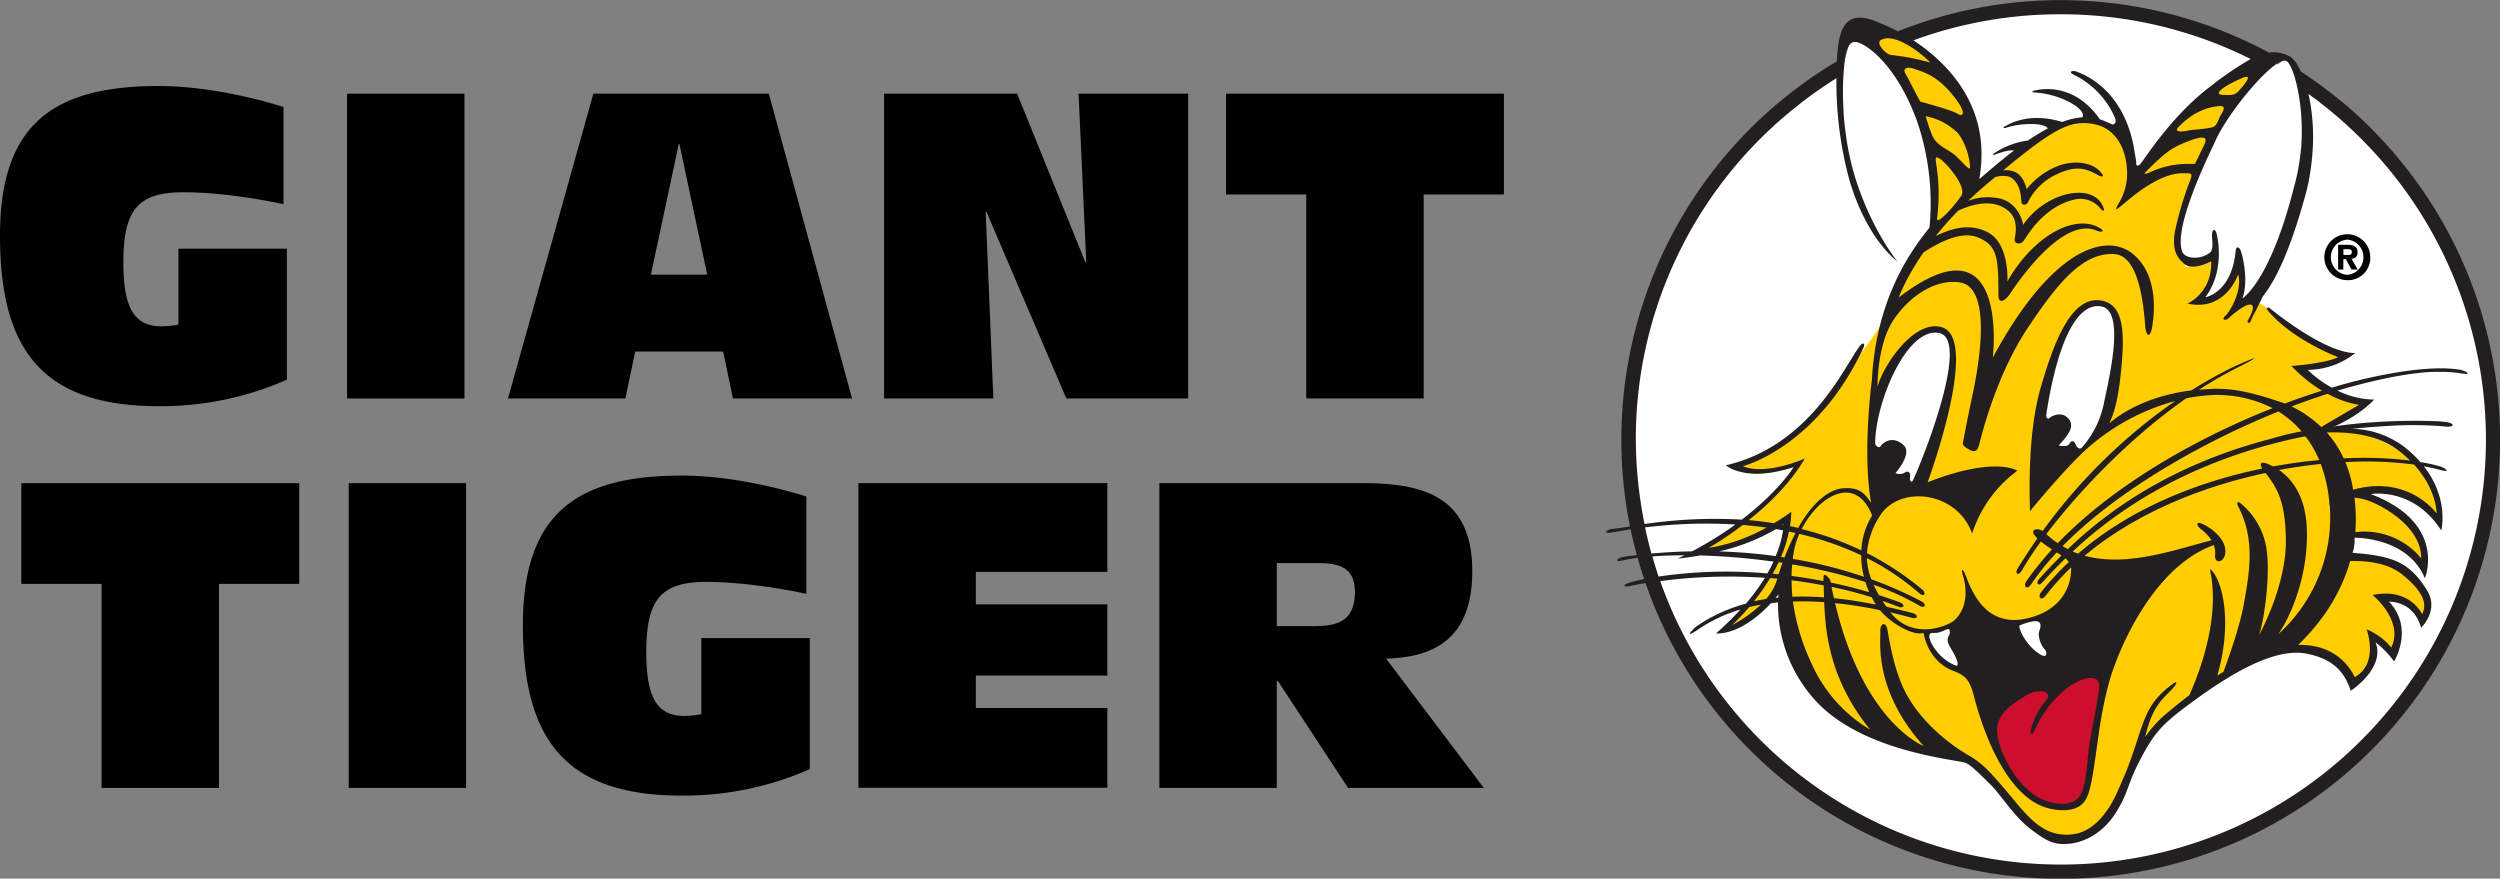 <svg xmlns="http://www.w3.org/2000/svg" id="Layer_1" data-name="Layer 1" viewBox="0 0 807.99 283.95"><rect x="0" y="0" width="807.99" height="283.95" fill="#808080" stroke="none"/><defs><style>.cls-1{fill:#fff;}.cls-2{fill:#ffcd00;}.cls-3{fill:#ce0e2d;}.cls-4{fill:#231f20;}</style></defs><path d="M92.72,122.72a101,101,0,0,1-41.39,8.56C13.39,131.28,0,112.79,0,76.09S18.08,27.8,51.33,27.8C65,27.8,80.16,31,91.62,34.56V66c-7.46-1.66-21.11-3.87-32.29-3.87-14.49,0-19.46,5.39-19.46,22.63,0,14.21,3.18,20.7,12.28,20.7a31.54,31.54,0,0,0,5.52-.55V80.37H92.72v42.35Z"></path><path d="M112.17,30.28h37.94v98.51H112.17Z"></path><path d="M233.72,113.62H205.3l-3.18,15.17H164.18l27.59-98.51h56.71l26.9,98.51H236.89l-3.17-15.17ZM219.64,46.56h-.27l-9,42.22h18.21l-9-42.22Z"></path><path d="M285.73,30.28h43l22.07,54.5h.28l-2.49-54.5H384v98.51H344.64L318.84,68.5h-.27l2.48,60.29H285.73V30.28Z"></path><path d="M422.18,62.84H396.24V30.28h89.82V62.84H460.12v65.95H422.18V62.84Z"></path><path d="M32.83,188.71H6.89V156.15H96.71v32.56H70.77v65.95H32.83Z"></path><path d="M112.71,156.14h37.94v98.51H112.71Z"></path><path d="M261.72,248.59a101.16,101.16,0,0,1-41.39,8.55C182.39,257.14,169,238.65,169,202s18.07-48.29,51.33-48.29c13.66,0,28.83,3.18,40.29,6.76v31.46c-7.46-1.66-21.11-3.86-32.29-3.86-14.49,0-19.45,5.38-19.45,22.62,0,14.21,3.17,20.7,12.27,20.7a31.54,31.54,0,0,0,5.52-.55V206.23h35.05v42.36Z"></path><path d="M277.44,156.14h80.44v28.7h-42.5v10.49h42.5v23h-42.5v10.49h42.5v25.79H277.44Z"></path><path d="M374.71,156.14h65.67c19.32,0,35.46,4.14,35.46,28.43,0,18.62-8.83,27.87-27.87,28.28l31.59,41.8H435.69l-22.63-34.49h-.41v34.49H374.71V156.14Zm37.94,46.23h11.86c7.46,0,13.39-1.38,13.39-11,0-6.35-3-9.38-11.46-9.38H412.65Z"></path><path class="cls-1" d="M765.28,242.17a140.71,140.71,0,1,0-199,0A140.72,140.72,0,0,0,765.28,242.17Z"></path><path class="cls-2" d="M779,148s-1.78-1.53,3.58,3.83,6.89,18.88,5.61,16.59-4.34-4.34-11-7.66-18.12-.76-18.12-.76c8.67-.51,15.56,6.37,20.92,11.48s3.57,13.52,3.07,12-4.85-5.62-10.72-8.43-13.27-1.78-13.27-1.78l.51,7.4c19.39-.51,23.48,10.72,24.75,13s-1.53,8.17-2,7.15c-4.2-8.39-12.25-6.38-12.25-6.38,8.17,6.13,4.42,18.45,3.32,17.35-1.28-1.27-6.38-5.36-6.38-5.36a38.48,38.48,0,0,1-.26,7.15c-.51,4.34-5.61,7.4-5.61,7.4l-1.28.25c-.76-7.39-10-9.18-14.29-10.71s-9.95-.26-14.29,1.78-11.23,6.38-19.65,11.23-18.12,15.57-19.39,18.88-8.17,17.86-12,23a16.54,16.54,0,0,1-13.52,6.38c-4.09,0-8.94-3.83-11-5.62S643,252.35,641.17,250.31a20.49,20.49,0,0,0-10.2-6.12c-4.59-1-13-2.55-17.36-3.83s-12.24-2.81-21.69-11.23-13-22.2-13.77-25.51-1-14.55-1-14.55-.52-1.28-3.58,3.83-14,10.72-14,10.72-3.06,1.27-1.53,0a70.17,70.17,0,0,0,14-16.85,38.49,38.49,0,0,0,5.61-17.86s1.65-1.32-1.28.26a90.34,90.34,0,0,1-27.56,9.7c23-12.51,32.41-28.33,32.41-28.33-1,.77-9.44,2.3-13,2.55s-8.17-2-8.17-2l.77.51a68.38,68.38,0,0,0,21.94-13.27c3.58-3.32,8.42-7.4,13-15.57S610.14,104,612.09,97.2C614.84,87.6,624.85,76,624.85,76c2.55-21.94-4.08-39.3-8.17-46.7C612.79,22.26,603.42,13,603.42,13c-1.79-1-.77-2.8,1.27-2.8,11.49,0,16.59,7.39,20.93,11.22S634.29,33.66,637.36,39s-.26,24-.26,24-2.81,3.32,2.55-2.3,14.81-11.48,19.14-15.31S673.08,39,674.87,39s6.12,1.79,10.46,4.09,4.34,16.33,4.34,16.33C703.2,37,722.59,25,725.91,22.69s8.42-2.8,5.35-.51S717.33,40.06,713.4,48.47c-3.57,7.65-8.93,26-9.44,29.6s1,6.38,5.11,7.14a9.75,9.75,0,0,0,7.14-1.53c.26,9.7-5.87,14.55-5.87,14.55,8.42,1,13.78-12.51,13.78-12.51,1.78,8.17-.51,13-.51,13L728,97l1.27.51s4.11,1.94,4.79,3.4c0,0,15.74,12.54,23.82,14.46a57.25,57.25,0,0,1-14.46,3.61,1.91,1.91,0,0,1,1.49,2.13s9.78,7,19.56,9.35l-9.57,6.17-5.74,3.4s12.61-4.64,29.87,8Z"></path><path class="cls-3" d="M651.65,225.55c-3.45,2-8.93,6.64-7.4,11.74s3.06,10.72,6.63,14.81,6.64,7.14,9.7,8.16,6.89,1.53,8.42,1,5.61-3.83,5.87-6.38,1.28-10.72,2.55-17.86S680,222.49,680,220.71s-5.1-2.81-8.42-1.28-6.21,4.28-8.67,3.57c-3.58-1-7.66.52-11.23,2.55Z"></path><path class="cls-1" d="M627.41,204.12c-1.79,1-4.09,0-4.34,1.28-.48,2.41.14,4,2,5.87a27.63,27.63,0,0,0,6.63,5.36c1.17.58,3.32.76,2.55-1.28s-3.06-5.87-2.8-8.42-.51-4.85-4.09-2.81Z"></path><path class="cls-1" d="M651.9,202.33c-2.16,1.09,3.58,9.19,6.13,10.72s4.85,1.53,4.85-.51-1.53-2-2-4.34a9.5,9.5,0,0,1,0-5.35c.51-1.79,0-2.3-2.05-2.3A19.75,19.75,0,0,0,651.9,202.33Z"></path><path class="cls-1" d="M623.07,107.66c-3.81,1.21-8.17,5.1-13,15.06-4.71,9.66-5.36,15.82-4.84,23.47s2.29,12.51,7.65,12.51,7.74-.51,10.46-8.68c3.07-9.19,8.42-27.05,7.91-34.2s-2.55-9.95-8.16-8.16Z"></path><path class="cls-1" d="M665.17,113.28c-3.44,8.27-6.12,21.43-5.61,26.28s4.34,9.7,8.16,8.68,7.4-2.81,10.47-8.68,6.4-21.13,6.63-30.11c.26-9.7-5.43-13.37-12.25-8.68-4.47,3.08-6.12,9.44-7.4,12.51Z"></path><path class="cls-1" d="M599.34,10.18S581,46.24,616.82,87.12l6.95-12.65s10.72-34.1-24.43-64.29Z"></path><path class="cls-1" d="M739,18.84s-38.7,24.79-32.73,67.34c0,0,7.36-.27,8.18-3.63,0,0,5.36,5.17-4.14,15.67,0,0,9.84.22,13.78-12.5,0,0,2.61,8.11-.51,13,0,0,15-15.39,18.47-32.49,0,0,9.62-31.23-3.05-47.4Z"></path><path d="M754.25,126l1.6-.47-1.6.46Z"></path><path d="M754.25,126l1.6-.47-1.6.46Z"></path><path d="M757.38,87.12h-1.71v-8h3c2.06,0,3.28.59,3.28,2.42A1.87,1.87,0,0,1,760,83.62l2,3.49h-2l-1.84-3.35h-.8v3.35Zm1.51-4.71c.77,0,1.22-.16,1.22-1s-.88-.88-1.53-.88h-1.2V82.4h1.51Zm-.27,8.14a7.42,7.42,0,1,1,7.44-7.42A7.18,7.18,0,0,1,758.62,90.55Zm0-13.11a5.71,5.71,0,0,0,0,11.39h0a5.72,5.72,0,0,0,0-11.4Z"></path><path class="cls-4" d="M768.45,43.67s-.92-1-.94-1q-4.86-5-10.19-9.46L757,33q-1.65-1.39-3.36-2.72c-.34-.28-.67-.53-1-.76-2.91-2.25-5.92-4.38-9-6.4-1.13-2.5-2.37-4.18-3.53-4.82A10.38,10.38,0,0,0,733.33,17a142.27,142.27,0,0,0-120-6.86,47.93,47.93,0,0,0-5.43-2.55c-11.15-5.18-13.54,1-14.15,10.59,0,.48-.08,1.21-.09,1.58v.07q-3.13,1.86-6.17,3.87h0l-1.24.84c-.75.5-1.49,1-2.23,1.55-2.82,2-6.08,4.48-9.52,7.37a142.17,142.17,0,0,0-47.7,136.69c-2.43.36-4.47.67-6.06.84-1.09.12-3.23,1.73.27,1.09,2-.35,4-.68,6-1,.59,2.81,1.25,5.58,2,8.32-2.08.25-3.6.48-4.47.62-1.54.24-3.49,1.94.4,1,1.25-.28,2.71-.54,4.32-.75q1,3.48,2.12,6.88c-1.89.4-3.54.81-4.91,1.23-1.73.51-2.33,1.62.51,1,1.48-.32,3.1-.64,4.84-.94A142,142,0,1,0,768.44,43.67Zm-29.62-24c1.58.55,3.71,6.57,4.65,14.7,0,0,.11.83.21,2.29h0a71.19,71.19,0,0,1,0,11.6l-.06,0c0,.6-.11,1.21-.17,1.83l0,0c-.14,1.18-.31,2.37-.52,3.55a53.16,53.16,0,0,1-1.4,6.3h0c-7.72,31-16.79,36.49-16.79,36.49,2.19-6-.18-14.91-.73-15.82s-1.34-.9-1.45.36c-1.25,13.79-9.82,15.1-9.82,15.1,6.18-8.19,4.18-18.55,3.64-20.56-.44-1.58-1.28-1.63-1.46,0s.72,5.09-.73,6.19c-3.09,2.32-8,2-8.91-.37-3.12-8.1,9.48-33,10.73-35.82,4.18-9.46,19-27.12,22.73-25.83ZM761,160.87a14.38,14.38,0,0,1,3.69.71c5.06,1.54,17.93,8.62,17.84,18.87A23.78,23.78,0,0,0,761.22,172c.1-1.31.17-2.65.17-4a58.69,58.69,0,0,0-.42-7.07Zm-.47-2.59a40.73,40.73,0,0,0-2.51-8.93,118.53,118.53,0,0,1,22.18.79c7.4,8.1,7.3,15.78,7.3,15.78s-9.06-12.66-27-7.64Zm12.36,51.05a20.5,20.5,0,0,0-8-5.93S769,214.5,761,218.86c0,0-4.14-10.8-18.23-10.42,7-6.76,13.67-15.89,16.77-27.1,4.27-.14,11.77.27,16.74,4.24,7.28,5.82,8.12,9.79,6.55,12.92,0,0-4-8.73-16-6.19,0,0,10.25,8.38,6,17Zm-15.43-61.22a33.64,33.64,0,0,0-5.46-8.33c8.6-.28,17.23,1.1,23.42,6a41.89,41.89,0,0,1,3.49,3.06,129.2,129.2,0,0,0-21.45-.71Zm-4.5,15.2A50.71,50.71,0,0,1,736.28,205c4.1-5.73,9.83-19.09,9.28-34.1-.4-10.94-5.15-16.36-9-19,4.57-.85,9.09-1.49,13.49-1.95a46.21,46.21,0,0,1,2.84,13.35Zm-20.46,13.91A23.6,23.6,0,0,0,724.55,163c-1.09-1.09-2-.93-1.09.82,5.47,10.66,3.59,21.2,1.64,31.92-1.24,6.78-4.8,16.82-6.47,21.36-.67.4-1.34.82-2,1.26,4.77-16.62,1.85-28.91-1.07-33.06-1.5-2.11-1.3-1.19-1.06.07,2.86,15.09-3.76,32.28-6.91,39.31-2.74,2.08-5.65,4.42-8.73,7.07a41.85,41.85,0,0,0-5.54,6.42c2.37-10.47,6.16-12.59,8.91-15.7,1.91-2.16,1-2.2.27-1.63-10.57,7.59-9.3,13.74-15.72,29.49-1.68,3.74-3,7.22-4.83,10.15-5.13,8.09-10.19,9.35-14.37,9.28-6.38-.11-10.66-3.93-16-10.37-8.09-9.75-10.55-12.37-14.73-14.91A59.47,59.47,0,0,1,621.53,232c-5.64-6.55-8.91-12.91-11.46-28.19-.54-3.27-2.54-2.36-2.36.37s-2.37,18.73,14,36.92c0,0-19.45-7.42-28.62-46.18a138.65,138.65,0,0,1,14.47,2.28c3.8,4.47,11,8.45,14.15,7.34,0,0,1.12,9,9.55,12.28,3.55,1.36,5.18,2.45,6.55,7.63s8.91,34.31,25.64,37.1c8.18,1.37,10.5-2.13,11.46-4.9,2.72-7.92,3-26.19,8.18-40.65,5-14,16-34,32.4-39.83a7.08,7.08,0,0,1,.42,3.09c-.28,3.27,2.91,2.5,3.28-.36.69-5.41-6.55-9.46-8-9.82s-1.23.76,0,1.82a14.69,14.69,0,0,1,3.56,3.71c-12.08,3.15-27.49,8.72-41,5,16.24-13.64,37.68-22.3,58.47-26.74,4.13,5.27,6.35,9.63,6.56,21.42.28,15-8.72,31.1-8.72,31.1,1.63-4.36,3.82-19.36,2.45-28.09ZM566.86,194.37a70,70,0,0,0,5.26-7.55l2.29.2c-.06.19-.11.38-.16.56a16.38,16.38,0,0,1-3.46,6c-1.32.21-2.63.46-3.93.74Zm2.23,1.06a43.08,43.08,0,0,1-9.31,6.61,63,63,0,0,0,5.56-5.83q1.86-.45,3.75-.78Zm5.7-3.3s0,.36-.09,1l-.82.07Zm-1.86-6.71c.67-1.19,1.32-2.43,1.92-3.72l1.25.19c-.46,1.26-.88,2.51-1.26,3.72ZM574,171c.75.12,1.51.26,2.26.4a32.9,32.9,0,0,1-2.37,8.32,173.2,173.2,0,0,0-18.3-1.51A64.75,64.75,0,0,0,574,171Zm-21.75,6.07a104.08,104.08,0,0,0,11-7.4c2.55.21,5.1.48,7.64.84a56.34,56.34,0,0,1-18.59,6.56Zm23.81-7.44.33-.25a2.46,2.46,0,0,1,0,.31ZM575.62,180a42.39,42.39,0,0,0,2.56-8.19l2.12.45a82.32,82.32,0,0,0-3.55,7.91Zm16.06,8.27c-.06-.28-.11-.56-.16-.84,0,0-2.31-3.31-2.18-.55,0,.3,0,.61,0,.92-3.51-.68-7-1.23-10.32-1.67,0-1.21.1-2.45.21-3.71a162.92,162.92,0,0,1,23.65,5.69,32.48,32.48,0,0,0,1.26,3.3c-4.22-1.25-8.4-2.29-12.5-3.15Zm13.3,4.82c.36.71.74,1.43,1.18,2.16a1.1,1.1,0,0,0,.09.14c-4.59-.91-9.11-1.62-13.53-2.06-.27-1.19-.53-2.41-.77-3.65Q598.44,191,605,193.06Zm-3.44-13.58a27.47,27.47,0,0,0,.88,6.9,149.38,149.38,0,0,0-23-5.79c.07-.58.15-1.15.24-1.73a25.46,25.46,0,0,1,1.86-6.33A98.75,98.75,0,0,1,601.54,179.48ZM582.29,171c5.48-10.79,17.46-17.89,22.78-4.38a23.39,23.39,0,0,0-3.49,11.28,98.11,98.11,0,0,0-19.29-6.9Zm7.13,18.19c0,1.21.06,2.5.1,3.87a95.1,95.1,0,0,0-10.23-.2c-.16-1.72-.25-3.49-.25-5.31,3.42.42,6.89,1,10.38,1.63Zm.15,5.43c.41,10.74,2.14,25.54,14.86,41.2a47,47,0,0,1-18.73-20.92,69.57,69.57,0,0,1-6.23-20.49,97.63,97.63,0,0,1,10.1.21Zm40.87,14.83c3.46,5.62,1.91,5.73,1.91,5.73-6.55-2.18-11-10.92-7.64-10.64s5.18-2.46,5.46-.55S628.26,205.86,630.44,209.41Zm30.28.27c1.09,1.09.72,2.77-.55,2.18-5.1-2.37-8.28-9.46-7.36-9.82,4.32-1.66,7.9-2.42,6.27,1.91-.57,1.54.55,4.64,1.64,5.73ZM654.45,225c4.63-3,9.27-1.37,6.82,1.36a23.58,23.58,0,0,0-4.91,9.55c-.4,1.87.5,1.77,1.36-.14,7-15.45,21.28-20.46,20.73-13.77-.43,5.28-3,15.82-3.54,21.55s-1,11.73-3.14,14.19-5.86,2.45-9.68,1.36c-9.89-2.82-16.19-16.51-16.64-22.37-.48-6.26,5.72-9.61,9-11.73Zm80.19-74.25c-.62-.33-1.18-.58-1.63-.77-2.73-1.14-2.61.19-1.87,1.45-20.79,4.27-42.58,12.85-59.5,27.5-.59-.21-1.17-.43-1.75-.68,23.82-22.32,52-32.62,75.2-37.25a34.77,34.77,0,0,1,4.47,7.69c-4.83.45-9.84,1.13-14.92,2.06ZM736.38,133a32.69,32.69,0,0,1,7.5,6.41,82.14,82.14,0,0,0-9.54,2.3c-21.39,5.51-45.53,16-66,35.75-.58-.29-1.16-.6-1.73-.94C683.84,159,710.76,143.34,736.38,133Zm-71.33,42.55a30.67,30.67,0,0,1-3.68-2.93c10.26-13.53,26.75-31,45.21-43.88a50.33,50.33,0,0,1,5.49-.83,39.73,39.73,0,0,1,22.41,4c-25,9.89-51.46,25-69.43,43.65ZM745,133.82a40.53,40.53,0,0,0-4.36-2.45q4.35-1.67,8.6-3.1l2.61-.87c2.1-.68,4.16-1.31,6.2-1.9v0s2.83-.83,6.94-1.83v0q2.52-.63,4.94-1.14a.08.08,0,0,0,0,0c6.05-1.3,13.26-2.5,18.7-2.34l.24,0a39.06,39.06,0,0,1,6.27.45c4.62.75,1.44-.89,0-1.12a39,39,0,0,0-6.52-.48c-11.95.11-26,3.68-31.81,5.32l-.54.15-.63.18-1.6.48v0c-1.22.37-2.45.73-3.69,1.13l-2.89.93q-4.46,1.47-9,3.18c-13.47-4.64-19.22-5.29-27.77-4.42a127.62,127.62,0,0,1,11.86-6.88c13.24-6.7.72-1.23-.69-.54a139.92,139.92,0,0,0-13.63,7.61c-17.89,2.22-26.51,10.68-26.51,10.68,1.09-2.45,2.73-6,3.82-17.18s1.37-21.82-7.09-22.64c-10.08-1-15.55,17.18-18.55,27s-4.37,23.19-3.82,41.19c0,0,9.53-11.74,17.19-19.09A70.59,70.59,0,0,1,703,129.61a178.74,178.74,0,0,0-42.81,42c-1.47-1.05-5-.74-1.72,2.42-2.23,3.17-4.4,6.46-6.48,9.87-.8,1.31.26,2.57,1.48.44a100.33,100.33,0,0,1,6.14-9.31,36.79,36.79,0,0,0,3.59,2.54,97,97,0,0,0-8.33,10.34c-1,1.46.14,3.08,1.71.75a84,84,0,0,1,8.15-10.12l1.54,1c-2.53,2.51-5,5.08-7.28,7.64-1,1.14-.39,2.73,1.25.89,2.15-2.39,4.6-5,7.29-7.59a6.63,6.63,0,0,1,1.11,1.15,90.36,90.36,0,0,0-9,9.82c-1.1,1.4-.09,3.14,1.64.92a80.69,80.69,0,0,1,8.11-9,2.45,2.45,0,0,1,0,.39c0,6-3.27,13.54-14.19,16.09-12.82,3-17.6-7.67-19.88-13.8-1-2.65-1.64-2.21-.85.16,0,0,3,8.73-2.73,14.19-1.76,1.68-13.35,6.93-20.77-2.48q3.45.8,6.8,1.71c2.37.65,2.06-1,.57-1.43q-4.36-1.16-8.66-2.1c-.41-.63-.83-1.25-1.23-1.88q2.46.85,4.91,1.81c2.28.9,2.27-.77.82-1.3q-3.45-1.29-6.87-2.37a37.57,37.57,0,0,1-1.78-3.37,87.27,87.27,0,0,1,14.71,6.7c2.11,1.24,2.32-.49,1-1.21a129.84,129.84,0,0,0-16.43-7.26,20.57,20.57,0,0,1-1.43-6.84,82.19,82.19,0,0,1,16.85,11.29c1.86,1.61,2.28-.11,1.09-1.09a95.82,95.82,0,0,0-17.92-11.82,25.41,25.41,0,0,1,4.11-11.92c6.16-10.12,24.88-8.3,29.87,5.59A40.83,40.83,0,0,1,652,152.13s-7.11-4.84-29,3.73c1.24-3.39,16.69-46.52,4.56-50.11-9-2.65-19.1,12.69-20.74,19.24,0,0-.27-13.65,5.32-21.83s14.05-13.09,21.42-11.86,8.64,14.81,3.68,37.64c-1.36,6.28-2.86,14.32-2.86,14.32s-.36.79,2.23,2.14c1.71.9,2.54.37,3.09-1.82s5.29-21.93,15.46-37.28c9.64-14.55,17.83-24.67,28-24.19,3.82.18,8.75,3.5,10.18,23.47.18,2.54,1.46,4.18,2.18.36s2.37-17.1-6.36-24-26.19-1.45-45.1,33.65c0,0,5.64-47.1-30.37-19.46,0,0,2-5.9,8-14.56,4.74-3.09,12.09-7,17.37-4.9,6.55,2.54,6.82,6.7,6.82,18.73,0,3.27,2.37,1.64,3.82-.54s16.47-25,27.76-20.39c2.49,1,2.79,0,.61-1.08-8.25-4.19-21.26,3.43-29.28,17.55,0,0,.74-12.09-6.28-15.82-6.07-3.22-12.07-1.13-16.86,1.13,2.08-2.59,4.47-5.34,7.23-8.18,3.7-1.7,9.91-3.71,14.63-1,3.25,1.84,4.73,4.54,3.64,10-.36,1.82,1.82,2.18,2.91.73s6.35-11.16,16.69-13.37a8.35,8.35,0,0,1,7.68,2.45c1.6,2.08,2.07,1.27.95-.77-3.95-7.23-18.55-3.68-25.5,6.55,0,0-1-6.78-7.37-8.46a18,18,0,0,0-10.4.7c1.94-1.86,4.05-3.75,6.31-5.65l2.39-2c1.77-.51,4.32-.7,5.67.5,2.46,2.18,2.62,5,2.85,7.68.07.83,1.64,1.23,2.19-.27a19.39,19.39,0,0,1,8.52-8.51c5.18-2.46,8.6-3.17,13.71-.22,1.28.74,2.59,1,1.5-.41-3.13-4.13-9.94-4.18-14.6-2.18A24.05,24.05,0,0,0,655,61.15s-.87-4.81-4.38-5.79a6.69,6.69,0,0,0-3.24-.27c16.41-13.55,21.73-16.38,29.26-15,6.91,1.27,10.22,7.47,10.73,14A18.51,18.51,0,0,1,685,65.32c-1.47,2.41-1,2.26-1,2.26.61.53,12.09-12.07,22-11.58,1.78.08,2.79-.26,2,1.92A106.54,106.54,0,0,0,703,74.47c-1.3,6.84,1.09,9.27,3.09,10.91,2.69,2.2,8.55-.91,8.55-.91C715,94.66,707,98.11,707,98.11c12.37,2.73,16.37-9.45,16.37-9.45,1.45,5.27-2.73,12.18-4.18,13.46s.18,1.63,1.09.72,5.63-4.91,7.27-4.36-.73,4.54-1.09,5.09.55,1.27.91.36a21.29,21.29,0,0,1,1.89-3.83l0,0,.27-.7,1-1.92.39-.8c.26-1.61,6.44-5.47,14.18-33.64q.65-2.35,1.11-4.68a82.83,82.83,0,0,0,1.35-12.22,66.55,66.55,0,0,0-.72-11.81h0c-.09-.55-.17-1.06-.24-1.46-.17-.88-.34-1.73-.53-2.54l1.3,1h0a23.49,23.49,0,0,1,2.66,2h0q5,3.85,9.58,8.14h0c1.52,1.38,3.37,3.23,4.78,4.68l1.07,1.11,1.12,1.18h0a137.35,137.35,0,1,1-230,139.37,169.54,169.54,0,0,1,33.82-1.06,68.76,68.76,0,0,1-6.13,8.35,51.42,51.42,0,0,0-16.11,7.44c-.9.63-4.32,4.31.68.89A48.27,48.27,0,0,1,562.48,197a96.59,96.59,0,0,1-7.86,7.7s7.64,1.08,17.73-9.73c.76-.1,1.53-.19,2.3-.26a46.09,46.09,0,0,0,12.89,32.54c15.27,15.83,44.82,18.25,47.65,19.28,2,.73,6.33,5.31,8,6.91,3.17,3,7.53,10.19,12.8,14.28,5.64,4.36,7.93,5.35,12.48,5s10.89-2.92,15.45-10.19c4-6.36,3.64-9.09,7.64-16.73s6.22-10.93,14.73-17.27c9.28-6.92,26.93-19.67,39.1-17.28,8.48,1.66,12.19,5.63,14.37,12,0,0,11.28-7.3,8-15.66a30.15,30.15,0,0,1,6,6.2s6.58-10.75-1.66-19.31c0,0,7.88-.51,10.39,8.4,0,0,6-5.62,1.85-12.21-5.62-9-11-11-24-12A14.12,14.12,0,0,0,761,174a1.36,1.36,0,0,1,0-.2c.44,0,17.15-.19,22.72,13.1,0,0,7.34-17.74-17.47-27.2,0,0,13.65-2.45,22.74,11.74,0,0,2.7-10.14-5.62-20.73,1.74.32,3.41.68,5,1.1,4.52,1.21,1.53-.74.14-1.12-1.88-.51-4-1-6.23-1.34a39.07,39.07,0,0,0-5.64-5.24,30.23,30.23,0,0,0-8.5-4.25c-.83-.25-1.68-.47-2.54-.65h0a27.41,27.41,0,0,0-5.58-.61s2.26-.24,5.64-.51q3.06-.25,5.84-.41v0a124.54,124.54,0,0,1,16.72,0c1.86.12,2.71.24,2.33.24,3.7.06,2-1.41-.34-1.55a33.83,33.83,0,0,0-4-.28c-2.58-.08-9.6-.23-18.08.3l-2.41.17h0c-2.1.16-4.27.36-6.46.61v0c-2.77.32-5.67.72-8.68,1.21a33.81,33.81,0,0,0-3.19-2.8m-78.95-.34c-2-2.36-5.27-.91-6-.18s-1.21-.35-1.09-1.09c3.64-23.65,10-36.37,17.82-34.92s2.46,23.22.73,31.64a30.67,30.67,0,0,1-7.09,14c-.62.66-1.64,0-2-1.09s-1.27-1.46-2-.18-3.45.54-3.45.54C669,140.11,670.47,137.57,668.47,135.2Zm-52.74,17.46a3.13,3.13,0,0,1-3.09.18s5.7-6.34,2.54-9.09c-3.4-3-6.38-1.06-7.45.54-.37.55-1.64-.18-1.64-1.09,0-12.77,10-37.46,20.55-35.64s-5.56,41.86-8.36,47.65c-.37.76-1.2.49-.91-1.28.18-1.09-.55-2-1.64-1.27Zm16.6-110.17c2.16,2.1,4.35,7.52,4.4,11.69,0,1.39-3.45-3.15-5.67-4.69s-4.48-2.51-5.92-4.59c-1.07-1.54-2.73-7.36-2.73-7.36a19.61,19.61,0,0,1,9.92,5Zm-11.69-9.72c-1.09-1.91-3.82-7.37-4.78-9s.42-2.45,3-1.5,6.69,1.77,11.87,7.91,3.95,7.78,2,6.55-12.14-3.95-12.14-3.95Zm6.41,18.55c2.14,1.39,8.84,9.16,6.82,12-3.16,4.44-8,9.43-7.77,7.23,1.9-16.1-2.59-21.54.95-19.23Zm90.16-17.06c3.08-.26.62,2.57.18,3.64-.77,1.87-1.22,3-2.65,3.27-3.14.67-5.74.6-7.17.92-1.64.36-5.51,1-3.28-1.28,4.46-4.45,8.73-6.18,12.92-6.55Zm3.09-6.91a41.32,41.32,0,0,1,4-2c5-2.25.18,3.09-1.09,4.37s-3.09.91-4.55.91C714.84,30.63,719.15,28,720.3,27.35ZM708,45.35c5.78-2.1,5.11,0,4.31,1.64l-2.91,6s-1.55,0-2.55,0A28.09,28.09,0,0,0,695,55.62c-1.63.73-2.29.69-1.56,0,6.29-6.28,8.34-8,14.52-10.23ZM666,4.62A136.78,136.78,0,0,1,727.4,19.07a108.08,108.08,0,0,0-12.86,8.75c-12.91,9.68-21.7,24.09-22.8,25.18-.74.74-1.1.64-1.29.15a21.42,21.42,0,0,0-.45-3.34c-3-21.56-17.58-26.12-18.81-26.64s-2.91,0-1.09.91a27.84,27.84,0,0,1,13.45,14c.54,1.34,0,2.08-.83,2.17-1.12-.57-2.11-.93-2.75-1.21a14.77,14.77,0,0,0-1.4-.52.57.57,0,0,0-.1-.26c-8.5-11.9-19.34-9.29-20.55-9.09-.74.12-1.82.54-.37.73a28.1,28.1,0,0,1,11.77,3.36c5.09,2.91,3.69,4.64,3.69,4.64s0,0,0,0a23.74,23.74,0,0,0-6.5,1.52c-11.17-3.42-17.57,1-18.46,1.35s-.6.85.55.44a26.1,26.1,0,0,1,7.89-1.11c2.12-.08,4.79.41,5.38,1.39l0,0a67.93,67.93,0,0,0-6.43,3.91,26.09,26.09,0,0,0-10.86,4.08c-.71.4-.69.82.54.36,1.74-.65,4.47-1.49,5.76-1.17-2.94,2.23-6,4.78-9,7.36-.66.57-1.4,1.18-2.19,1.84,4.18-23.49-10.5-37.73-21.28-44.83A137,137,0,0,1,666,4.62ZM607.81,13c5-3.05,15.28,6.14,16,7.22a72.26,72.26,0,0,0-12.68-2.45c-1.35-.08-5.05-3.69-3.28-4.78ZM528.69,142A137.08,137.08,0,0,1,578.61,36.05h0l.79-.64,1.27-1h0q.63-.5,1.26-1l-.06,0q4.33-3.34,8.92-6.37l0,0,1.38-.92,0,0,1.36-.85a120.65,120.65,0,0,0,4.16,32.81c.28,1,.58,1.9.88,2.8h0c.17.55.34,1,.5,1.48l0,0c5.83,16.32,14.14,22.11,14.14,22.11s-6.56-8-11.68-21.49A84.32,84.32,0,0,1,597,46.32c-.07-.41-.13-.83-.2-1.24a.59.59,0,0,1,0-.13c-.38-2.35-.67-4.79-.87-7.3h0l-.09-1.18h0c0-.55-.05-1.11-.07-1.67l-.06-1.27c0-.14,0-.29,0-.44a84.92,84.92,0,0,1,.57-14c.45-3.42,1.5-6.35,4.34-5.34,4.5,1.59,13.36,9.41,19.23,26.18a81.86,81.86,0,0,1,3.74,33.67c-8.93,10.86-17.4,26.53-18.61,49.26,0,0-3.16,23.65-.23,39.65-2.24-3.25-3.85-4.94-8.72-4.73-5.32.22-10.81,5.54-14.85,12.84-.89-.21-1.77-.4-2.65-.58a33.75,33.75,0,0,0,.4-4.62,61.47,61.47,0,0,1-5.61,3.68q-4.12-.65-8.12-1c6.27-5,13.45-11.89,18.09-19.89,0,0-12.54,5.59-20,2.46,0,0,24-6,39.06-38.47.44-1-.14-1.85-1.28-.36-5,6.55-15.91,32.19-43.28,38.55,0,0,6.37,5.73,21.92.55,0,0-4.69,7.79-16.78,17a156.15,156.15,0,0,0-31.41,1.42A138,138,0,0,1,528.7,142Zm3,28.45a159.85,159.85,0,0,1,29.19-.93,117.15,117.15,0,0,1-14,8.67c-5.1.09-9.55.38-13.15.71q-1.15-4.17-2.06-8.45Zm2.32,9.39c3.11-.24,6.61-.37,10.4-.37l-2.12,1.05s2.89-.23,7.19-1a217.22,217.22,0,0,1,23.72,2c-.56,1.2-1.22,2.47-2,3.81a151.41,151.41,0,0,0-35.15,1q-1.1-3.23-2-6.51Z"></path><path class="cls-4" d="M733.41,100.89s-1.63-1.53-.08-1.49c0,0,17.61,14.7,27.88,14.7a24.89,24.89,0,0,1-15.36,5.44s9.31,9.64,21.47,9.58c0,0-6.78,8.07-22.67,12.13l17.82-10.43s-10.73-.89-21.89-12.53c0,0,11.38-.86,15.08-2.86,0,0-14.13-5.25-22.25-14.54Z"></path></svg>